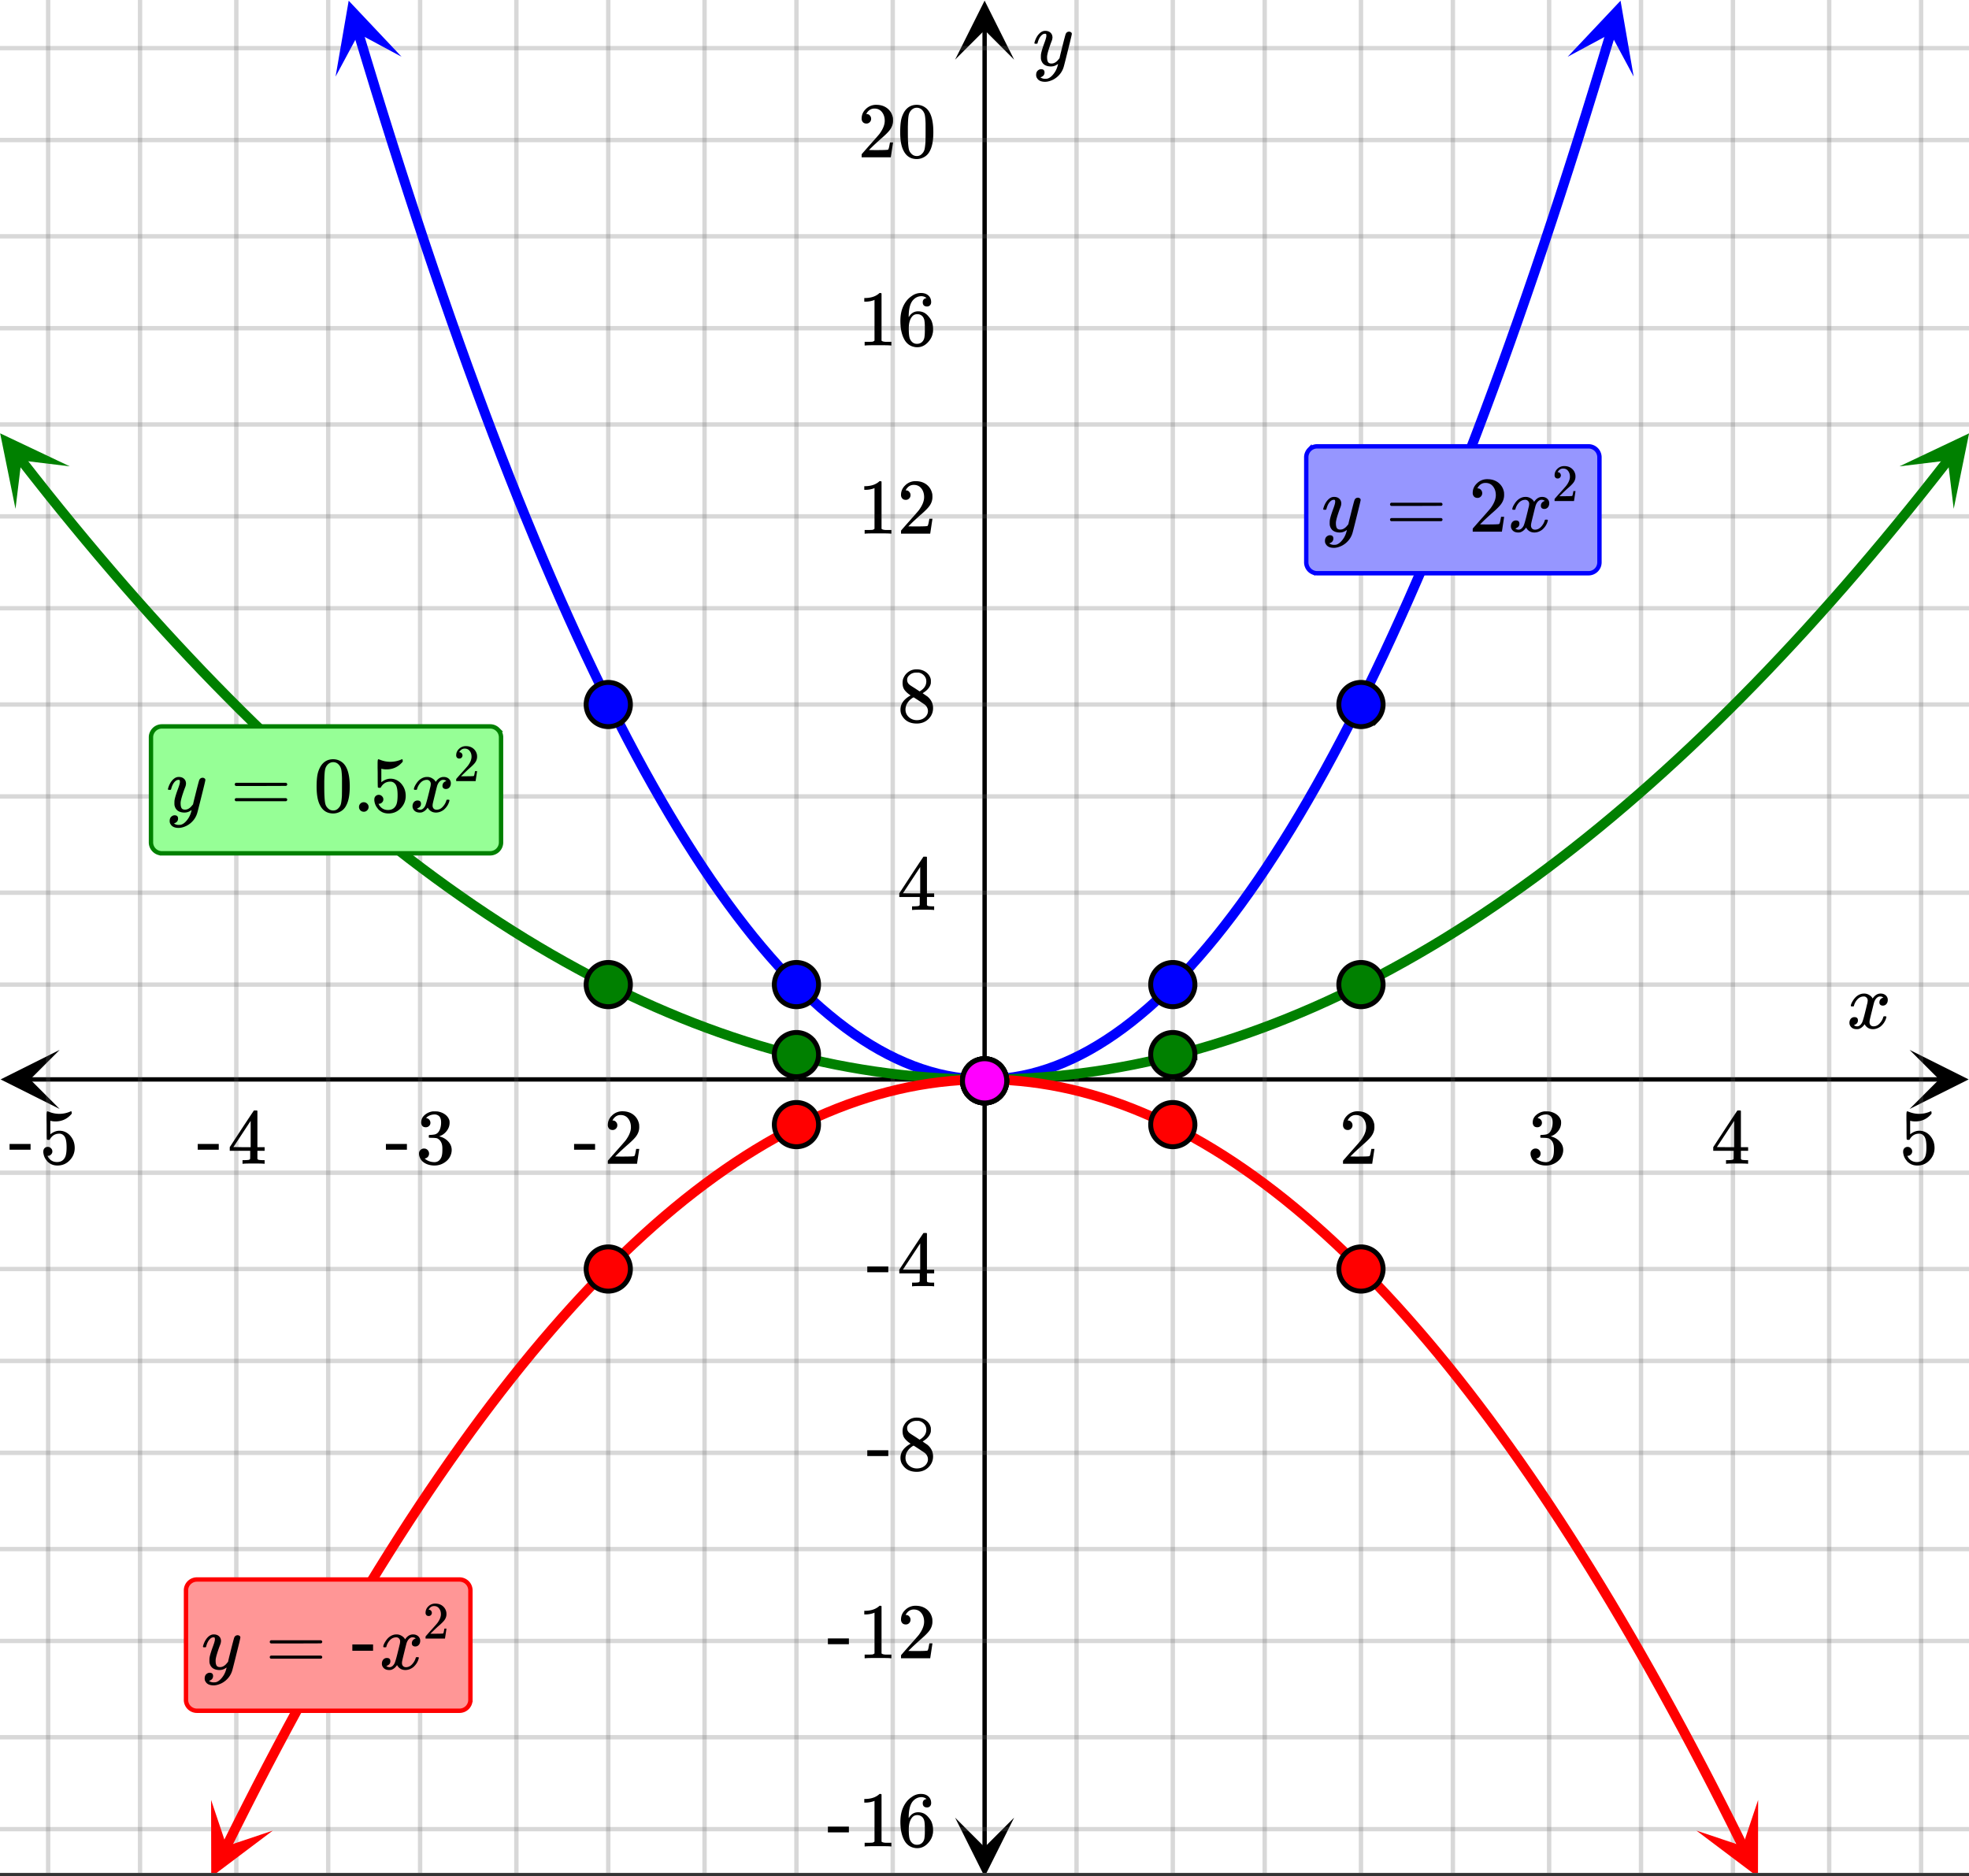 <svg xmlns="http://www.w3.org/2000/svg" xmlns:xlink="http://www.w3.org/1999/xlink" width="449.28" height="428.16" viewBox="0 0 336.96 321.12"><rect x="0" y="0" width="336.96" height="321.12" fill="#333333" stroke="none"/><defs><symbol overflow="visible" id="t"><path d="M.781-3.75C.727-3.8.703-3.848.703-3.89c.031-.25.172-.563.422-.938.414-.633.941-1.004 1.578-1.11.133-.007.235-.015.297-.015.313 0 .598.086.86.25.269.156.46.355.578.594.113-.157.187-.25.218-.282.332-.375.711-.562 1.14-.562.364 0 .661.105.891.312.227.211.344.465.344.766 0 .281-.078.516-.234.703a.776.776 0 0 1-.625.281.64.64 0 0 1-.422-.14.521.521 0 0 1-.156-.39c0-.415.222-.696.672-.845a.58.58 0 0 0-.141-.093.705.705 0 0 0-.39-.094.91.91 0 0 0-.266.031c-.336.149-.586.445-.75.89-.032.075-.164.579-.39 1.516-.231.93-.356 1.45-.376 1.563a1.827 1.827 0 0 0-.047.406c0 .211.063.383.188.516.125.125.289.187.5.187.383 0 .726-.16 1.031-.484.3-.32.508-.676.625-1.063.02-.082.04-.129.063-.14.03-.02.109-.031.234-.031.164 0 .25.039.25.109 0 .012-.012.058-.031.14-.149.563-.461 1.055-.938 1.47-.43.323-.875.484-1.344.484-.625 0-1.101-.282-1.421-.844-.262.406-.594.68-1 .812-.086.02-.2.032-.344.032-.524 0-.89-.188-1.11-.563a.953.953 0 0 1-.14-.531c0-.27.078-.5.234-.688a.798.798 0 0 1 .625-.28c.395 0 .594.187.594.562 0 .336-.164.574-.484.718a.359.359 0 0 1-.063.047l-.078.031c-.012.012-.024.016-.031.016h-.032c0 .031.063.074.188.125a.817.817 0 0 0 .36.078c.32 0 .597-.203.827-.61.102-.163.282-.75.532-1.75.05-.206.109-.437.171-.687.063-.257.11-.457.141-.593.031-.133.05-.211.063-.235a2.86 2.86 0 0 0 .078-.531.678.678 0 0 0-.188-.5.613.613 0 0 0-.484-.203c-.406 0-.762.156-1.063.469a2.562 2.562 0 0 0-.609 1.078c-.012.074-.031.12-.063.14a.752.752 0 0 1-.218.016zm0 0"/></symbol><symbol overflow="visible" id="z"><path d="M6.234-5.813c.125 0 .227.04.313.11.094.062.14.152.14.266 0 .117-.226 1.058-.671 2.828C5.578-.836 5.328.133 5.266.312a3.459 3.459 0 0 1-.688 1.22 3.641 3.641 0 0 1-1.11.874c-.491.239-.945.36-1.359.36-.687 0-1.152-.22-1.39-.657-.094-.125-.14-.304-.14-.53 0-.306.085-.544.265-.72.187-.168.379-.25.578-.25.394 0 .594.188.594.563 0 .332-.157.578-.47.734a.298.298 0 0 1-.062.032.295.295 0 0 0-.078.03c-.011.009-.023.016-.031.016L1.328 2c.031.05.129.11.297.172.133.05.273.078.422.078h.11c.155 0 .273-.012.359-.031.332-.094.648-.324.953-.688A3.69 3.69 0 0 0 4.188.25c.093-.3.14-.477.14-.531 0-.008-.012-.004-.031.015a.358.358 0 0 1-.078.047c-.336.239-.703.36-1.11.36-.46 0-.84-.106-1.14-.313-.293-.219-.48-.531-.563-.937a2.932 2.932 0 0 1-.015-.407c0-.218.007-.382.03-.5.063-.394.266-1.054.61-1.984.196-.531.297-.898.297-1.11a.838.838 0 0 0-.031-.265c-.024-.05-.074-.078-.156-.078h-.063c-.21 0-.406.094-.594.281-.293.293-.511.727-.656 1.297 0 .012-.008.027-.015.047a.188.188 0 0 1-.032.047l-.015.015c-.012.012-.028.016-.047.016h-.36C.305-3.8.281-3.836.281-3.86a.97.97 0 0 1 .047-.203c.188-.625.469-1.113.844-1.468.3-.282.617-.422.953-.422.383 0 .688.105.906.312.227.2.344.485.344.86-.023.168-.04.261-.047.281 0 .055-.07.246-.203.578-.367 1-.586 1.735-.656 2.203a1.857 1.857 0 0 0-.016.297c0 .344.05.61.156.797.114.18.313.266.594.266.207 0 .406-.051.594-.157a1.84 1.84 0 0 0 .422-.328c.093-.101.21-.242.36-.422a32.833 32.833 0 0 1 .25-1.063c.093-.35.175-.687.25-1 .343-1.35.534-2.062.577-2.124a.592.592 0 0 1 .578-.36zm0 0"/></symbol><symbol overflow="visible" id="u"><path d="M1.484-5.781c-.25 0-.449-.078-.593-.235a.872.872 0 0 1-.22-.609c0-.645.243-1.195.735-1.656a2.46 2.46 0 0 1 1.766-.703c.77 0 1.41.21 1.922.625.508.418.82.964.937 1.64.008.168.016.32.016.453 0 .524-.156 1.012-.469 1.47-.25.374-.758.89-1.516 1.546-.324.281-.777.695-1.359 1.234l-.781.766 1.016.016c1.414 0 2.164-.024 2.25-.079.039-.007.085-.101.14-.28.031-.095.094-.4.188-.923v-.03h.53v.03l-.374 2.47V0h-5v-.25c0-.188.008-.29.031-.313.008-.007.383-.437 1.125-1.28.977-1.095 1.61-1.813 1.89-2.157.602-.82.907-1.57.907-2.25 0-.594-.156-1.086-.469-1.484-.312-.407-.746-.61-1.297-.61-.523 0-.945.235-1.265.703-.024.032-.047.079-.078.141a.274.274 0 0 0-.047.078c0 .012.02.016.062.016a.68.68 0 0 1 .547.25.801.801 0 0 1 .219.562c0 .23-.078.422-.235.578a.76.76 0 0 1-.578.235zm0 0"/></symbol><symbol overflow="visible" id="v"><path d="M1.719-6.25c-.25 0-.446-.07-.578-.219a.863.863 0 0 1-.204-.593c0-.508.196-.938.594-1.282a2.566 2.566 0 0 1 1.407-.625h.203c.312 0 .507.008.593.016.301.043.602.137.907.281.593.305.968.727 1.125 1.266.02.093.03.218.03.375 0 .523-.167.996-.5 1.422-.323.418-.73.714-1.218.89-.055.024-.055.04 0 .047.008 0 .05.012.125.031.55.157 1.016.446 1.39.86.376.418.563.89.563 1.422 0 .367-.086.718-.25 1.062-.218.461-.574.84-1.062 1.14-.492.302-1.04.454-1.64.454-.595 0-1.122-.125-1.579-.375-.46-.25-.766-.586-.922-1.016a1.45 1.45 0 0 1-.14-.656c0-.25.082-.453.25-.61a.831.831 0 0 1 .609-.25c.25 0 .453.087.61.25.163.169.25.372.25.61 0 .21-.063.39-.188.547a.768.768 0 0 1-.469.281l-.094.031c.489.407 1.047.61 1.672.61.5 0 .875-.239 1.125-.719.156-.29.234-.742.234-1.36v-.265c0-.852-.292-1.426-.875-1.719-.124-.05-.398-.082-.812-.093l-.563-.016-.046-.031c-.024-.02-.032-.086-.032-.204 0-.113.008-.18.032-.203.03-.03.054-.046.078-.046.25 0 .508-.02.781-.063.395-.05.695-.27.906-.656.207-.395.313-.867.313-1.422 0-.582-.157-.973-.469-1.172a1.131 1.131 0 0 0-.64-.188c-.45 0-.844.122-1.188.36l-.125.094a.671.671 0 0 0-.094.109l-.047.047a.88.88 0 0 0 .094.031c.176.024.328.11.453.266.125.148.188.32.188.515a.715.715 0 0 1-.235.547.76.76 0 0 1-.562.219zm0 0"/></symbol><symbol overflow="visible" id="w"><path d="M6.234 0c-.125-.031-.71-.047-1.75-.047-1.074 0-1.671.016-1.796.047h-.126v-.625h.422c.383-.008.618-.031.704-.063a.286.286 0 0 0 .171-.14c.008-.008.016-.25.016-.719v-.672h-3.5v-.625l2.031-3.11A431.58 431.58 0 0 1 4.5-9.108c.02-.008.113-.016.281-.016h.25l.078.078v6.203h1.235v.625H5.109V-.89a.25.25 0 0 0 .079.157c.07.062.328.101.765.109h.39V0zm-2.28-2.844v-4.5L1-2.859l1.469.015zm0 0"/></symbol><symbol overflow="visible" id="x"><path d="M1.438-2.89a.72.72 0 0 1 .546.234.72.72 0 0 1 .235.547c0 .21-.078.386-.235.53a.73.73 0 0 1-.515.22h-.094l.047.062c.133.293.336.531.61.719.28.187.609.281.984.281.644 0 1.101-.27 1.375-.812.175-.332.265-.907.265-1.72 0-.925-.125-1.55-.375-1.874-.23-.3-.515-.453-.86-.453-.698 0-1.23.308-1.593.922a.312.312 0 0 1-.094.125.761.761 0 0 1-.203.015c-.148 0-.23-.031-.25-.093-.023-.032-.031-.817-.031-2.36 0-.258-.008-.57-.016-.937v-.72c0-.5.032-.75.094-.75a.047.047 0 0 1 .047-.03l.25.078a4.646 4.646 0 0 0 3.625-.016.402.402 0 0 1 .172-.062c.07 0 .11.086.11.25v.171C4.8-7.686 3.878-7.25 2.765-7.25c-.282 0-.532-.023-.75-.078l-.141-.031v2.312c.508-.406 1.035-.61 1.578-.61.164 0 .348.024.547.063.602.157 1.094.5 1.469 1.032.383.523.578 1.14.578 1.859 0 .812-.29 1.515-.86 2.11-.562.593-1.261.89-2.093.89C2.52.297 2.035.14 1.64-.172a1.618 1.618 0 0 1-.438-.453C.93-.945.758-1.348.687-1.828c0-.02-.007-.055-.015-.11v-.14c0-.25.07-.445.219-.594a.745.745 0 0 1 .546-.219zm0 0"/></symbol><symbol overflow="visible" id="y"><path d="M.14-2.406v-.985h3.594v.985zm0 0"/></symbol><symbol overflow="visible" id="A"><path d="M2.313-4.516c-.438-.289-.778-.593-1.016-.906-.242-.312-.36-.723-.36-1.234 0-.383.07-.707.22-.969.195-.406.488-.734.874-.984.383-.25.82-.375 1.313-.375.613 0 1.144.164 1.594.484.445.324.722.734.828 1.234.007.055.015.164.015.329 0 .199-.008.328-.015.39-.137.594-.547 1.11-1.235 1.547l-.156.11c.5.343.758.523.781.53.664.544 1 1.215 1 2.016 0 .73-.265 1.356-.797 1.875-.53.508-1.199.766-2 .766C2.254.297 1.441-.11.922-.922c-.23-.32-.344-.71-.344-1.172 0-.976.578-1.785 1.735-2.422zM5-6.922c0-.383-.125-.71-.375-.984a1.69 1.69 0 0 0-.922-.516h-.437c-.48 0-.883.164-1.204.485-.23.21-.343.453-.343.734 0 .387.164.695.5.922.039.043.328.23.86.562l.78.516c.008-.008.067-.047.172-.11a2.95 2.95 0 0 0 .25-.187C4.758-5.883 5-6.36 5-6.922zM1.437-2.109c0 .523.192.96.579 1.312a2.01 2.01 0 0 0 1.359.516c.363 0 .695-.07 1-.219.3-.156.531-.36.688-.61.144-.226.218-.472.218-.734 0-.383-.156-.726-.468-1.031-.075-.07-.45-.328-1.125-.766l-.407-.265C3.133-4 3.02-4.07 2.937-4.125l-.109-.063-.156.079c-.563.367-.938.812-1.125 1.343-.074.243-.11.461-.11.657zm0 0"/></symbol><symbol overflow="visible" id="B"><path d="M5.61 0c-.157-.031-.872-.047-2.141-.047C2.207-.047 1.5-.03 1.344 0h-.157v-.625h.344c.52 0 .86-.008 1.016-.031.07-.008.18-.067.328-.172v-6.969c-.023 0-.059.016-.11.047a4.134 4.134 0 0 1-1.39.25h-.25v-.625h.25c.758-.02 1.39-.188 1.89-.5a2.46 2.46 0 0 0 .422-.313c.008-.03.063-.046.157-.046a.36.36 0 0 1 .234.078v8.078c.133.137.43.203.89.203h.798V0zm0 0"/></symbol><symbol overflow="visible" id="C"><path d="M5.031-8.11c-.199-.195-.48-.304-.843-.328-.625 0-1.153.274-1.579.813-.418.586-.625 1.492-.625 2.719L2-4.86l.11-.172c.363-.54.859-.813 1.484-.813.414 0 .781.09 1.094.266a2.6 2.6 0 0 1 .64.547c.219.242.395.492.531.75.196.449.297.933.297 1.453v.234c0 .211-.027.403-.078.578-.105.532-.383 1.032-.828 1.5-.387.407-.82.66-1.297.766a2.688 2.688 0 0 1-.547.047c-.168 0-.32-.016-.453-.047-.668-.125-1.2-.484-1.594-1.078C.83-1.66.563-2.79.563-4.218c0-.97.171-1.817.515-2.548.344-.726.82-1.296 1.438-1.703a2.62 2.62 0 0 1 1.562-.515c.531 0 .953.14 1.266.421.32.282.484.665.484 1.141 0 .23-.07.414-.203.547-.125.137-.297.203-.516.203-.218 0-.398-.062-.53-.187-.126-.125-.188-.301-.188-.532 0-.406.21-.644.64-.718zm-.593 3.235a1.18 1.18 0 0 0-.97-.484c-.335 0-.605.105-.812.312C2.22-4.597 2-3.883 2-2.907c0 .794.05 1.345.156 1.657.094.273.242.5.453.688.22.187.477.28.782.28.457 0 .804-.171 1.046-.515.133-.187.22-.41.25-.672.04-.258.063-.64.063-1.14v-.422c0-.508-.023-.895-.063-1.156a1.566 1.566 0 0 0-.25-.688zm0 0"/></symbol><symbol overflow="visible" id="D"><path d="M1.297-7.89c.5-.727 1.187-1.094 2.062-1.094.657 0 1.227.226 1.72.671.25.243.456.547.624.922.332.75.5 1.778.5 3.079 0 1.398-.195 2.46-.578 3.187-.25.523-.621.902-1.11 1.14a2.534 2.534 0 0 1-1.14.282c-1.031 0-1.79-.473-2.266-1.422-.386-.727-.578-1.79-.578-3.188 0-.832.051-1.519.156-2.062a4.48 4.48 0 0 1 .61-1.516zm3.031-.157a1.24 1.24 0 0 0-.953-.437c-.375 0-.7.148-.969.437-.199.211-.336.465-.406.766-.074.293-.121.797-.14 1.515 0 .063-.008.246-.016.547v.735c0 .855.008 1.453.031 1.796.031.637.082 1.09.156 1.36.07.273.207.508.406.703.25.273.563.406.938.406.363 0 .664-.133.906-.406.196-.195.332-.43.407-.703.07-.27.128-.723.171-1.36.008-.343.016-.94.016-1.796v-.735-.547c-.023-.718-.07-1.222-.14-1.515-.075-.301-.212-.555-.407-.766zm0 0"/></symbol><symbol overflow="visible" id="E"><path d="M.75-4.672c0-.125.063-.219.188-.281H9.53c.133.062.203.156.203.281 0 .094-.062.18-.187.25l-4.281.016H.969C.82-4.457.75-4.546.75-4.672zm0 2.61c0-.133.07-.223.219-.266h8.578a.249.249 0 0 0 .062.047l.063.047c.02.011.035.039.047.078.008.031.015.062.015.094 0 .117-.07.203-.203.265H.937C.813-1.859.75-1.945.75-2.063zm0 0"/></symbol><symbol overflow="visible" id="G"><path d="M1.047-.813a.79.79 0 0 1 .234-.578.783.783 0 0 1 .578-.234.79.79 0 0 1 .594.25c.156.156.235.34.235.547a.784.784 0 0 1-.25.594.767.767 0 0 1-.563.234.832.832 0 0 1-.594-.234.815.815 0 0 1-.234-.579zm0 0"/></symbol><symbol overflow="visible" id="F"><path d="M.984-3.86a.492.492 0 0 1-.39-.156.558.558 0 0 1-.14-.39c0-.438.16-.805.483-1.11.32-.312.711-.468 1.172-.468.52 0 .946.14 1.282.421.343.282.55.649.625 1.094.007.106.015.203.015.297 0 .344-.105.668-.312.969-.168.25-.508.594-1.016 1.031-.219.188-.515.465-.89.828l-.532.516h.672c.945 0 1.445-.016 1.5-.047.031 0 .063-.063.094-.188.02-.062.062-.265.125-.609v-.031h.36v.031l-.25 1.64V0H.452v-.172A.67.67 0 0 1 .47-.375c0-.008.25-.297.75-.86.656-.718 1.078-1.195 1.265-1.437.395-.539.594-1.039.594-1.5 0-.394-.105-.723-.312-.984-.2-.27-.485-.407-.86-.407-.343 0-.625.157-.843.47A.545.545 0 0 1 1-5a.223.223 0 0 0-.016.063h.047a.45.45 0 0 1 .36.171c.093.106.14.23.14.375a.513.513 0 0 1-.156.375.498.498 0 0 1-.39.157zm0 0"/></symbol><symbol overflow="visible" id="H"><path d="M.656-4.234h3.547v1.078H.656zm0 0"/></symbol><clipPath id="a"><path d="M0 0h336.96v320.523H0zm0 0"/></clipPath><clipPath id="b"><path d="M.102 179.676H11V190H.102zm0 0"/></clipPath><clipPath id="c"><path d="M326.79 179.676h10.17V190h-10.17zm0 0"/></clipPath><clipPath id="d"><path d="M7 0h323v320.523H7zm0 0"/></clipPath><clipPath id="e"><path d="M163.445 311H174v9.523h-10.555zm0 0"/></clipPath><clipPath id="f"><path d="M163.445 0H174v10.21h-10.555zm0 0"/></clipPath><clipPath id="g"><path d="M0 7h336.96v307H0zm0 0"/></clipPath><clipPath id="h"><path d="M57 0h12v14H57zm0 0"/></clipPath><clipPath id="i"><path d="M65.316-1.586l7.657 25.414-25.41 7.652-7.657-25.41zm0 0"/></clipPath><clipPath id="j"><path d="M268 0h12v14h-12zm0 0"/></clipPath><clipPath id="k"><path d="M268.281 9.71l7.653-25.413 25.414 7.656-7.657 25.41zm0 0"/></clipPath><clipPath id="l"><path d="M0 74h12v14H0zm0 0"/></clipPath><clipPath id="m"><path d="M4.668 70.523l16.363 20.895-20.898 16.36-16.36-20.895zm0 0"/></clipPath><clipPath id="n"><path d="M325 74h11.96v14H325zm0 0"/></clipPath><clipPath id="o"><path d="M325.059 79.809l16.359-20.895 20.898 16.36-16.363 20.898zm0 0"/></clipPath><clipPath id="p"><path d="M36 308h11v12.523H36zm0 0"/></clipPath><clipPath id="q"><path d="M30.871 318.598l11.82-23.762 23.762 11.82-11.82 23.762zm0 0"/></clipPath><clipPath id="r"><path d="M290 308h11v12.523h-11zm0 0"/></clipPath><clipPath id="s"><path d="M300.875 308.035l11.82 23.762-23.757 11.82-11.82-23.762zm0 0"/></clipPath></defs><g clip-path="url(#a)" fill="#fff"><path d="M0 0h337v321.273H0zm0 0"/><path d="M0 0h337v321.273H0zm0 0"/></g><path d="M5.055 184.73h326.89" fill="none" stroke="#000" stroke-width=".749"/><g clip-path="url(#b)"><path d="M10.21 179.676L.103 184.73l10.109 5.06-5.055-5.06zm0 0"/></g><g clip-path="url(#c)"><path d="M326.79 179.676l10.108 5.054-10.109 5.06 5.055-5.06zm0 0"/></g><g clip-path="url(#d)"><path d="M184.227 0v321.273M200.703 0v321.273M216.43 0v321.273M232.906 0v321.273M248.633 0v321.273M265.106 0v321.273M280.832 0v321.273M296.56 0v321.273M313.035 0v321.273M328.762 0v321.273M152.773 0v321.273M136.297 0v321.273M120.57 0v321.273M104.094 0v321.273M88.367 0v321.273M71.895 0v321.273M56.168 0v321.273M40.441 0v321.273M23.965 0v321.273M8.238 0v321.273" fill="none" stroke-linecap="round" stroke-linejoin="round" stroke="#666" stroke-opacity=".251" stroke-width=".749"/></g><path d="M168.5 316.219V5.055" fill="none" stroke="#000" stroke-width=".749"/><g clip-path="url(#e)"><path d="M163.445 311.063l5.055 10.109 5.055-10.11-5.055 5.055zm0 0"/></g><g clip-path="url(#f)"><path d="M163.445 10.21L168.5.103l5.055 10.109-5.055-5.055zm0 0"/></g><g clip-path="url(#g)"><path d="M0 168.5h337M0 152.773h337M0 136.297h337M0 120.57h337M0 104.094h337M0 88.367h337M0 72.641h337M0 56.168h337M0 40.441h337M0 23.965h337M0 8.238h337M0 200.703h337M0 217.18h337M0 232.906h337M0 248.633h337M0 265.106h337M0 280.832h337M0 297.31h337M0 313.035h337" fill="none" stroke-linecap="round" stroke-linejoin="round" stroke="#666" stroke-opacity=".251" stroke-width=".749"/></g><path d="M61.336 5.652l1.441 4.774 1.438 4.71 1.437 4.645 1.438 4.582 1.441 4.52 1.438 4.453 1.437 4.387 1.438 4.324 1.437 4.258 1.442 4.195 1.437 4.129 1.438 4.066 1.437 4 1.442 3.938 1.437 3.87 1.438 3.81 1.437 3.742 1.441 3.68 1.438 3.613 1.437 3.547 1.438 3.484 1.441 3.422 1.438 3.355 1.437 3.29 1.438 3.226 1.441 3.164 1.438 3.098 1.437 3.03 1.438 2.97 1.437 2.906 1.442 2.84 1.437 2.773 1.438 2.711 1.437 2.645 1.442 2.582 1.437 2.515 1.438 2.453 1.437 2.387 1.442 2.324 1.437 2.258 1.438 2.195 1.437 2.13 1.441 2.062 1.438 2.004 1.437 1.933 1.438 1.871 1.437 1.81 1.442 1.741 1.437 1.676 1.438 1.613 1.437 1.551 1.442 1.484 1.437 1.418 1.438 1.356 1.437 1.293 1.442 1.223 1.437 1.164 1.438 1.097 1.437 1.032 1.442.968 1.437.903 1.438.84 1.437.773 1.441.71 1.438.645 1.437.582 1.438.516 1.437.45 1.442.39 1.437.32 1.438.258 1.437.195 1.442.13 1.437.062h1.438l1.437-.063 1.442-.129 1.437-.195 1.438-.258 1.437-.32 1.442-.39 1.437-.45 1.438-.516 1.437-.582 1.438-.644 1.441-.711 1.438-.774 1.437-.84 1.438-.902 1.44-.968 1.438-1.032 1.438-1.097 1.437-1.164 1.442-1.223 1.437-1.293 1.438-1.356 1.437-1.418 1.442-1.484 1.437-1.55 1.438-1.614 1.437-1.676 1.442-1.742 1.437-1.809 1.438-1.87 1.437-1.934 1.438-2.004 1.441-2.063 1.438-2.129 1.437-2.195 1.438-2.258 1.44-2.324 1.438-2.387 1.438-2.453 1.437-2.515 1.442-2.582 1.437-2.645 1.438-2.71 1.437-2.774 1.442-2.84 1.437-2.906 1.438-2.97 1.437-3.03 1.438-3.098 1.441-3.164 1.438-3.227 1.437-3.289 1.438-3.355 1.441-3.422 1.438-3.484 1.437-3.547 1.438-3.614 1.441-3.68 1.437-3.741 1.438-3.81 1.437-3.87 1.442-3.938 1.437-4 1.438-4.066 1.437-4.129 1.442-4.195 1.437-4.258 1.438-4.324 1.437-4.387 1.438-4.453 1.441-4.52 1.438-4.582 1.437-4.644 1.438-4.711 1.441-4.774" fill="none" stroke-width="1.685" stroke-linecap="round" stroke-linejoin="round" stroke="#00f"/><g clip-path="url(#h)"><g clip-path="url(#i)"><path d="M68.719 9.71L59.672.118 57.426 13.11l3.945-7.347zm0 0" fill="#00f"/></g></g><g clip-path="url(#j)"><g clip-path="url(#k)"><path d="M268.281 9.71l9.047-9.593 2.246 12.992-3.945-7.347zm0 0" fill="#00f"/></g></g><path d="M3.59 78.707l2.215 2.828 2.21 2.79 2.215 2.75 2.215 2.714 2.211 2.672 2.215 2.637 2.215 2.597 2.21 2.563 2.216 2.52 2.215 2.484 2.21 2.445 2.215 2.406 2.215 2.367 2.211 2.333 2.215 2.292 2.215 2.254 2.21 2.215 2.216 2.18 2.214 2.137 2.211 2.101 2.215 2.063 2.215 2.027 2.211 1.984 2.215 1.95 2.215 1.91 2.21 1.87 2.215 1.837 2.215 1.797 2.211 1.754 2.215 1.722 2.215 1.68 2.21 1.64 2.216 1.606 2.215 1.566 2.21 1.528 2.215 1.492 2.215 1.453 2.211 1.41 2.215 1.38 2.215 1.335 2.21 1.297 2.216 1.262 2.214 1.222 2.211 1.184 2.215 1.148 2.215 1.106 2.211 1.07 2.215 1.031 2.215.997 2.215.953 2.21.918 2.215.879 2.215.84 2.211.8 2.215.766 2.215.726 2.21.688 2.216.648 2.214.614 2.211.57 2.215.535 2.215.496 2.211.461 2.215.418 2.215.383 2.21.344 2.215.304 2.215.27 2.211.23 2.215.188 2.215.156 2.21.113 2.216.075 2.215.039h2.21l2.215-.04 2.215-.074 2.211-.113 2.215-.156 2.215-.188 2.21-.23 2.216-.27 2.214-.304 2.211-.344 2.215-.383 2.215-.418 2.211-.46 2.215-.497 2.215-.535 2.21-.57 2.215-.614 2.215-.648 2.211-.688 2.215-.726 2.215-.766 2.21-.8 2.216-.84 2.215-.88 2.21-.917 2.215-.953 2.215-.997 2.211-1.03 2.215-1.071 2.215-1.106 2.215-1.148 2.21-1.184 2.215-1.222 2.215-1.262 2.211-1.297 2.215-1.336 2.215-1.379 2.21-1.41 2.216-1.453 2.215-1.492 2.21-1.528 2.215-1.566 2.215-1.605 2.211-1.641 2.215-1.68 2.215-1.722 2.21-1.754 2.216-1.797 2.214-1.836 2.211-1.871 2.215-1.91 2.215-1.95 2.211-1.984 2.215-2.027 2.215-2.063 2.21-2.101 2.215-2.137 2.215-2.18 2.211-2.215 2.215-2.254 2.215-2.292 2.21-2.333 2.216-2.367 2.215-2.406 2.21-2.445 2.215-2.485 2.215-2.52 2.211-2.562 2.215-2.597 2.215-2.637 2.21-2.672 2.216-2.715 2.214-2.75 2.211-2.789 2.215-2.828" fill="none" stroke-width="1.685" stroke-linecap="round" stroke-linejoin="round" stroke="green"/><g clip-path="url(#l)"><g clip-path="url(#m)"><path d="M11.941 79.809L.027 74.16l2.625 12.922 1.008-8.281zm0 0" fill="green"/></g></g><g clip-path="url(#n)"><g clip-path="url(#o)"><path d="M325.059 79.809l11.914-5.649-2.63 12.922-1.003-8.281zm0 0" fill="green"/></g></g><path d="M38.723 316.047l1.742-3.5 1.742-3.453 1.742-3.41 1.742-3.36 1.743-3.312 1.742-3.262 1.742-3.219 1.742-3.172 1.742-3.12 1.743-3.079 1.742-3.027 1.742-2.98 1.742-2.934 1.742-2.887 1.742-2.84 1.743-2.793 1.738-2.742 1.742-2.7 1.742-2.648 1.743-2.601 1.742-2.555 1.742-2.508 1.742-2.46 1.742-2.415 1.742-2.367 1.743-2.316 1.742-2.274 1.742-2.222 1.742-2.176 1.742-2.133 1.743-2.082 1.742-2.031 1.742-1.988 1.738-1.942 1.742-1.89 1.743-1.848 1.742-1.797 1.742-1.75 1.742-1.703 1.742-1.656 1.743-1.61 1.742-1.562 1.742-1.516 1.742-1.465 1.742-1.422 1.742-1.37 1.743-1.325 1.742-1.277 1.742-1.23 1.738-1.184 1.743-1.137 1.742-1.086 1.742-1.043 1.742-.992 1.742-.945 1.742-.903 1.743-.851 1.742-.805 1.742-.754 1.742-.71 1.742-.665 1.743-.613 1.742-.57 1.742-.52 1.742-.473 1.742-.426 1.739-.378 1.742-.332 1.742-.282 1.742-.238 1.742-.188 1.743-.144 1.742-.094 1.742-.047h1.742l1.742.047 1.742.094 1.743.144 1.742.188 1.742.238 1.742.282 1.742.332 1.739.378 1.742.426 1.742.473 1.742.52 1.742.57 1.743.613 1.742.664 1.742.711 1.742.754 1.742.805 1.743.851 1.742.903 1.742.945 1.742.992 1.742 1.043 1.743 1.086 1.742 1.137 1.738 1.183 1.742 1.23 1.742 1.278 1.743 1.324 1.742 1.371 1.742 1.422 1.742 1.465 1.742 1.516 1.743 1.562 1.742 1.61 1.742 1.656 1.742 1.703 1.742 1.75 1.742 1.797 1.743 1.847 1.742 1.891 1.738 1.942 1.742 1.988 1.742 2.031 1.743 2.082 1.742 2.133 1.742 2.176 1.742 2.222 1.742 2.274 1.743 2.316 1.742 2.367 1.742 2.414 1.742 2.461 1.742 2.508 1.743 2.555 1.742 2.601 1.742 2.649 1.742 2.7 1.738 2.741 1.743 2.793 1.742 2.84 1.742 2.887 1.742 2.933 1.742 2.98 1.743 3.028 1.742 3.078 1.742 3.121 1.742 3.172 1.742 3.22 1.742 3.26 1.743 3.313 1.742 3.36 1.742 3.41 1.742 3.453 1.738 3.5" fill="none" stroke-width="1.685" stroke-linecap="round" stroke-linejoin="round" stroke="red"/><g clip-path="url(#p)"><g clip-path="url(#q)"><path d="M36.125 308.035l.023 13.188 10.536-7.934-7.907 2.652zm0 0" fill="red"/></g></g><g clip-path="url(#r)"><g clip-path="url(#s)"><path d="M300.875 308.035l-.027 13.188-10.532-7.934 7.907 2.652zm0 0" fill="red"/></g></g><path d="M107.879 120.57c0 .504-.098.985-.29 1.45-.19.46-.464.87-.82 1.226a3.76 3.76 0 0 1-2.676 1.105 3.754 3.754 0 0 1-2.671-1.105 3.758 3.758 0 0 1-.82-1.226 3.763 3.763 0 0 1 0-2.895c.191-.465.464-.875.82-1.227a3.718 3.718 0 0 1 1.226-.82 3.758 3.758 0 0 1 2.895 0c.465.192.871.465 1.227.82.355.352.628.762.82 1.227.191.461.289.945.289 1.445zm0 0" fill="#00f" stroke-width=".843" stroke="#000"/><path d="M107.879 168.5c0 .5-.098.984-.29 1.445a3.768 3.768 0 0 1-2.047 2.047c-.464.196-.944.29-1.448.29-.5 0-.98-.094-1.446-.29a3.768 3.768 0 0 1-2.335-3.492 3.777 3.777 0 0 1 2.335-3.492c.465-.195.946-.29 1.446-.29.504 0 .984.095 1.449.29a3.768 3.768 0 0 1 2.336 3.492zm0 0" fill="green" stroke-width=".843" stroke="#000"/><path d="M107.879 217.18c0 .5-.098.98-.29 1.445a3.718 3.718 0 0 1-.82 1.227 3.718 3.718 0 0 1-1.226.82 3.763 3.763 0 0 1-2.895 0 3.718 3.718 0 0 1-1.226-.82 3.718 3.718 0 0 1-.82-1.227 3.758 3.758 0 0 1 0-2.894c.191-.465.464-.872.82-1.227a3.718 3.718 0 0 1 1.226-.82 3.758 3.758 0 0 1 2.895 0c.465.191.871.464 1.227.82.355.355.628.762.82 1.227.191.464.289.945.289 1.449zm0 0" fill="red" stroke-width=".843" stroke="#000"/><path d="M140.078 168.5c0 .5-.094.984-.285 1.445a3.734 3.734 0 0 1-.82 1.23 3.81 3.81 0 0 1-2.676 1.106c-.5 0-.984-.093-1.445-.289a3.727 3.727 0 0 1-1.227-.816 3.734 3.734 0 0 1-.82-1.23 3.777 3.777 0 0 1 2.047-4.938c.46-.195.945-.29 1.445-.29a3.81 3.81 0 0 1 2.676 1.105 3.758 3.758 0 0 1 1.105 2.677zm0 0" fill="#00f" stroke-width=".843" stroke="#000"/><path d="M140.078 180.48a3.76 3.76 0 0 1-1.105 2.676 3.758 3.758 0 0 1-1.227.82 3.763 3.763 0 0 1-2.894 0 3.678 3.678 0 0 1-1.227-.82 3.718 3.718 0 0 1-.82-1.226 3.763 3.763 0 0 1 0-2.895c.191-.465.465-.87.82-1.226a3.678 3.678 0 0 1 1.227-.82 3.763 3.763 0 0 1 2.895 0c.46.19.87.464 1.226.82a3.754 3.754 0 0 1 1.105 2.672zm0 0" fill="green" stroke-width=".843" stroke="#000"/><path d="M140.078 192.465c0 .5-.094.984-.285 1.445a3.678 3.678 0 0 1-.82 1.227 3.758 3.758 0 0 1-1.227.82 3.763 3.763 0 0 1-2.894 0 3.678 3.678 0 0 1-1.227-.82 3.678 3.678 0 0 1-.82-1.227 3.777 3.777 0 0 1 .82-4.121 3.8 3.8 0 0 1 1.227-.82 3.74 3.74 0 0 1 1.445-.285 3.76 3.76 0 0 1 2.676 1.105 3.758 3.758 0 0 1 1.105 2.676zm0 0" fill="red" stroke-width=".843" stroke="#000"/><path d="M172.281 184.977c0 .5-.093.984-.289 1.445a3.727 3.727 0 0 1-.816 1.226 3.734 3.734 0 0 1-1.23.82 3.777 3.777 0 0 1-4.938-2.047 3.673 3.673 0 0 1-.29-1.444 3.81 3.81 0 0 1 1.105-2.676 3.758 3.758 0 0 1 2.677-1.106c.5 0 .984.094 1.445.286.465.19.875.464 1.23.82a3.81 3.81 0 0 1 1.106 2.676zm0 0" fill="#00f" stroke-width=".843" stroke="#000"/><path d="M172.281 184.977c0 .5-.093.984-.289 1.445a3.727 3.727 0 0 1-.816 1.226 3.734 3.734 0 0 1-1.23.82 3.777 3.777 0 0 1-4.938-2.047 3.673 3.673 0 0 1-.29-1.444 3.81 3.81 0 0 1 1.105-2.676 3.758 3.758 0 0 1 2.677-1.106c.5 0 .984.094 1.445.286.465.19.875.464 1.23.82a3.81 3.81 0 0 1 1.106 2.676zm0 0" fill="green" stroke-width=".843" stroke="#000"/><path d="M172.281 184.977c0 .5-.093.984-.289 1.445a3.727 3.727 0 0 1-.816 1.226 3.734 3.734 0 0 1-1.23.82 3.777 3.777 0 0 1-4.938-2.047 3.673 3.673 0 0 1-.29-1.444 3.81 3.81 0 0 1 1.105-2.676 3.758 3.758 0 0 1 2.677-1.106c.5 0 .984.094 1.445.286.465.19.875.464 1.23.82a3.81 3.81 0 0 1 1.106 2.676zm0 0" fill="red" stroke-width=".843" stroke="#000"/><path d="M204.484 168.5c0 .5-.097.984-.289 1.445a3.734 3.734 0 0 1-.82 1.23 3.727 3.727 0 0 1-1.227.817c-.46.196-.945.29-1.445.29a3.81 3.81 0 0 1-2.676-1.105 3.734 3.734 0 0 1-.82-1.232 3.74 3.74 0 0 1-.285-1.445 3.773 3.773 0 0 1 1.105-2.676 3.81 3.81 0 0 1 2.676-1.105c.5 0 .985.094 1.445.289a3.758 3.758 0 0 1 2.047 2.043c.192.465.29.949.29 1.449zm0 0" fill="#00f" stroke-width=".843" stroke="#000"/><path d="M204.484 180.48c0 .504-.097.985-.289 1.45a3.718 3.718 0 0 1-.82 1.226 3.678 3.678 0 0 1-1.227.82 3.763 3.763 0 0 1-2.895 0 3.758 3.758 0 0 1-1.226-.82 3.76 3.76 0 0 1-1.105-2.676 3.754 3.754 0 0 1 1.105-2.671 3.758 3.758 0 0 1 1.227-.82 3.763 3.763 0 0 1 2.894 0c.465.19.875.464 1.227.82.356.355.629.761.82 1.226.192.465.29.946.29 1.446zm0 0" fill="green" stroke-width=".843" stroke="#000"/><path d="M204.484 192.465c0 .5-.097.984-.289 1.445a3.678 3.678 0 0 1-.82 1.227 3.678 3.678 0 0 1-1.227.82 3.763 3.763 0 0 1-2.895 0 3.758 3.758 0 0 1-1.226-.82 3.678 3.678 0 0 1-.82-1.227 3.74 3.74 0 0 1-.285-1.445 3.773 3.773 0 0 1 1.105-2.676 3.76 3.76 0 0 1 2.676-1.105c.5 0 .985.093 1.445.285a3.8 3.8 0 0 1 2.047 2.047c.192.465.29.949.29 1.449zm0 0" fill="red" stroke-width=".843" stroke="#000"/><path d="M236.688 120.57c0 .504-.098.985-.29 1.45-.19.46-.464.87-.82 1.226a3.754 3.754 0 0 1-2.672 1.105 3.76 3.76 0 0 1-2.675-1.105 3.758 3.758 0 0 1-.82-1.226 3.763 3.763 0 0 1 0-2.895c.19-.465.464-.875.82-1.227a3.718 3.718 0 0 1 1.226-.82 3.763 3.763 0 0 1 2.895 0c.464.192.87.465 1.226.82.356.352.63.762.82 1.227.192.461.29.945.29 1.445zm0 0" fill="#00f" stroke-width=".843" stroke="#000"/><path d="M236.688 168.5c0 .5-.098.984-.29 1.445a3.768 3.768 0 0 1-2.047 2.047c-.464.196-.945.29-1.445.29-.504 0-.984-.094-1.449-.29a3.768 3.768 0 0 1-2.336-3.492 3.777 3.777 0 0 1 2.336-3.492c.465-.195.945-.29 1.45-.29.5 0 .98.095 1.445.29a3.768 3.768 0 0 1 2.336 3.492zm0 0" fill="green" stroke-width=".843" stroke="#000"/><path d="M236.688 217.18c0 .5-.098.98-.29 1.445a3.718 3.718 0 0 1-.82 1.227 3.718 3.718 0 0 1-1.226.82 3.758 3.758 0 0 1-2.895 0 3.718 3.718 0 0 1-1.226-.82 3.718 3.718 0 0 1-.82-1.227 3.758 3.758 0 0 1 0-2.894c.19-.465.464-.872.82-1.227a3.718 3.718 0 0 1 1.226-.82 3.763 3.763 0 0 1 2.895 0c.464.191.87.464 1.226.82.356.355.63.762.82 1.227.192.464.29.945.29 1.449zm0 0" fill="red" stroke-width=".843" stroke="#000"/><path d="M172.281 184.977c0 .5-.093.984-.289 1.445a3.727 3.727 0 0 1-.816 1.226 3.734 3.734 0 0 1-1.23.82 3.777 3.777 0 0 1-4.938-2.047 3.673 3.673 0 0 1-.29-1.444 3.81 3.81 0 0 1 1.105-2.676 3.758 3.758 0 0 1 2.677-1.106c.5 0 .984.094 1.445.286.465.19.875.464 1.23.82a3.81 3.81 0 0 1 1.106 2.676zm0 0" fill="#f0f" stroke-width=".843" stroke="#000"/><use xlink:href="#t" x="316.031" y="175.989"/><use xlink:href="#u" x="229.16" y="199.167"/><use xlink:href="#v" x="261.362" y="199.167"/><use xlink:href="#w" x="292.816" y="199.167"/><use xlink:href="#x" x="325.018" y="199.167"/><use xlink:href="#y" x="98.104" y="199.167"/><use xlink:href="#u" x="103.347" y="199.167"/><use xlink:href="#y" x="65.902" y="199.167"/><use xlink:href="#v" x="71.144" y="199.167"/><use xlink:href="#y" x="33.7" y="199.167"/><use xlink:href="#w" x="38.942" y="199.167"/><use xlink:href="#y" x="1.498" y="199.167"/><use xlink:href="#x" x="6.74" y="199.167"/><use xlink:href="#z" x="176.738" y="11.233"/><use xlink:href="#w" x="153.522" y="155.731"/><use xlink:href="#A" x="153.522" y="123.529"/><use xlink:href="#B" x="146.782" y="91.327"/><use xlink:href="#u" x="153.522" y="91.327"/><use xlink:href="#B" x="146.782" y="59.125"/><use xlink:href="#C" x="153.522" y="59.125"/><use xlink:href="#u" x="146.782" y="26.923"/><use xlink:href="#D" x="153.522" y="26.923"/><use xlink:href="#y" x="148.28" y="220.136"/><use xlink:href="#w" x="153.522" y="220.136"/><use xlink:href="#y" x="148.28" y="251.589"/><use xlink:href="#A" x="153.522" y="251.589"/><use xlink:href="#y" x="141.54" y="283.791"/><use xlink:href="#B" x="146.782" y="283.791"/><use xlink:href="#u" x="153.522" y="283.791"/><use xlink:href="#y" x="141.54" y="315.994"/><use xlink:href="#B" x="146.782" y="315.994"/><use xlink:href="#C" x="153.522" y="315.994"/><path d="M223.543 96.23V78.258c0-.246.047-.485.144-.715.094-.23.231-.434.403-.61a1.88 1.88 0 0 1 1.324-.547h46.434a1.88 1.88 0 0 1 1.324.548 1.88 1.88 0 0 1 .547 1.324V96.23c0 .25-.047.489-.14.72a1.876 1.876 0 0 1-1.016 1.01c-.231.099-.47.145-.715.145h-46.434c-.246 0-.484-.046-.715-.144a1.866 1.866 0 0 1-1.012-1.012 1.818 1.818 0 0 1-.144-.719zm0 0" fill="#9696ff" stroke="#00f" stroke-width=".749"/><use xlink:href="#z" x="226.164" y="90.99"/><use xlink:href="#E" x="237.129" y="90.99"/><use xlink:href="#u" x="251.358" y="90.99"/><use xlink:href="#t" x="258.098" y="90.99"/><use xlink:href="#F" x="265.586" y="85.748"/><path d="M25.836 144.16v-17.972c0-.247.047-.489.144-.715a1.876 1.876 0 0 1 1.012-1.016c.23-.094.469-.14.715-.14h56.168c.25 0 .488.046.719.14.226.098.43.23.605.406a1.866 1.866 0 0 1 .547 1.324v17.973a1.856 1.856 0 0 1-.547 1.324 1.889 1.889 0 0 1-1.324.55l-56.168.001a1.884 1.884 0 0 1-1.727-1.156 1.818 1.818 0 0 1-.144-.719zm0 0" fill="#96ff96" stroke="green" stroke-width=".749"/><use xlink:href="#z" x="28.458" y="138.919"/><use xlink:href="#E" x="39.422" y="138.919"/><use xlink:href="#D" x="53.651" y="138.919"/><use xlink:href="#G" x="60.391" y="138.919"/><use xlink:href="#x" x="63.386" y="138.919"/><use xlink:href="#t" x="70.126" y="138.919"/><use xlink:href="#F" x="77.615" y="133.677"/><path d="M31.828 290.906v-18.722a1.851 1.851 0 0 1 .547-1.325 1.88 1.88 0 0 1 1.324-.547h44.934c.25 0 .488.047.719.141.226.098.43.23.605.406.176.176.313.38.406.61.094.226.14.465.14.715v18.722a1.866 1.866 0 0 1-1.87 1.871H33.699a1.88 1.88 0 0 1-1.324-.547 1.866 1.866 0 0 1-.547-1.324zm0 0" fill="#ff9696" stroke="red" stroke-width=".749"/><g><use xlink:href="#z" x="34.449" y="285.664"/></g><g><use xlink:href="#E" x="45.413" y="285.664"/></g><g><use xlink:href="#H" x="59.642" y="285.664"/></g><g><use xlink:href="#t" x="64.884" y="285.664"/></g><g><use xlink:href="#F" x="72.373" y="280.421"/></g></svg>